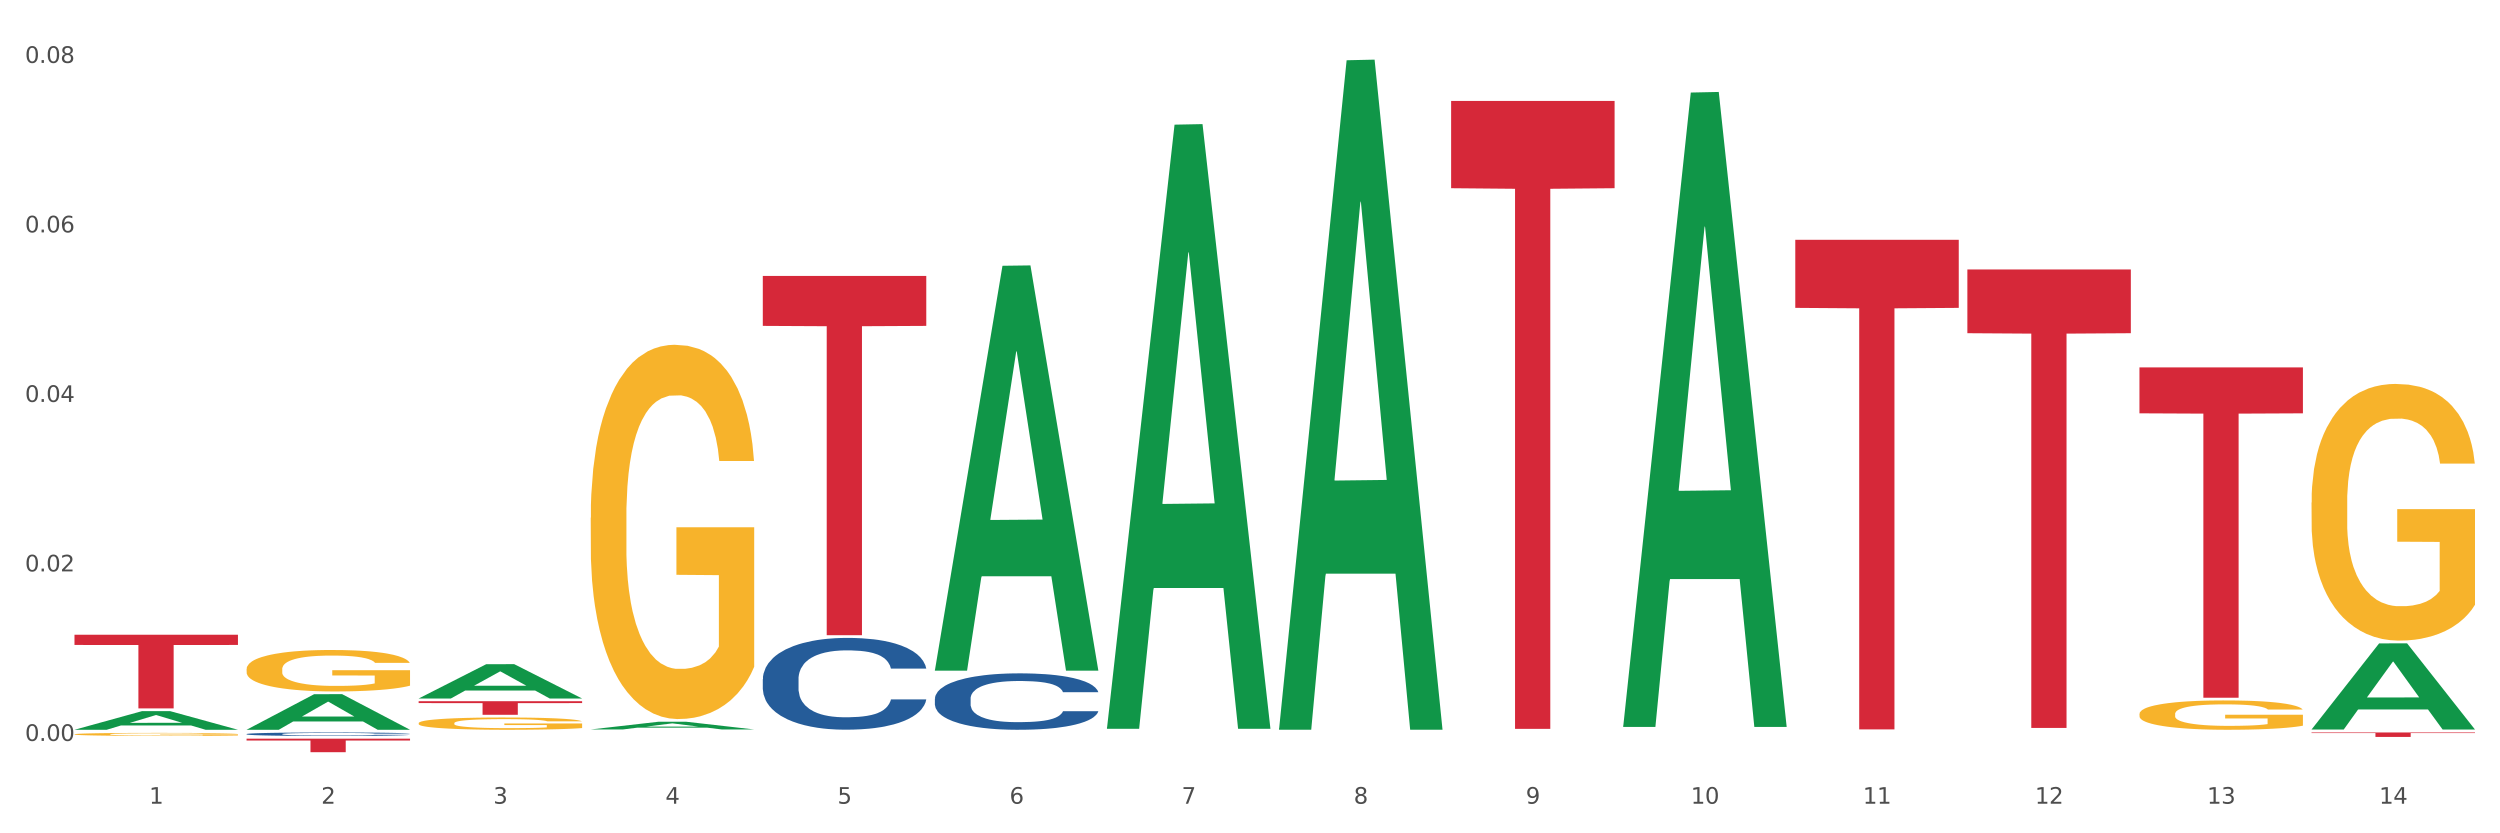 <?xml version="1.0" encoding="utf-8" standalone="no"?>
<!DOCTYPE svg PUBLIC "-//W3C//DTD SVG 1.1//EN"
  "http://www.w3.org/Graphics/SVG/1.1/DTD/svg11.dtd">
<svg xmlns:xlink="http://www.w3.org/1999/xlink" width="1080pt" height="360pt" viewBox="0 0 1080 360" xmlns="http://www.w3.org/2000/svg" version="1.1">
 <rect x="0" y="0" width="1080" height="360" fill="#333333" stroke="none"/>
 <defs>
  <style type="text/css">*{stroke-linejoin: round; stroke-linecap: butt}</style>
 </defs>
 <g id="figure_1">
  <g id="patch_1">
   <path d="M 0 360 
L 1080 360 
L 1080 0 
L 0 0 
z
" style="fill: #ffffff; stroke: #ffffff; stroke-linejoin: miter"/>
  </g>
  <g id="axes_1">
   <g id="matplotlib.axis_1">
    <g id="xtick_1">
     <g id="text_1">
      <!-- 1 -->
      <g style="fill: #4d4d4d" transform="translate(64.432 347.204) scale(0.096 -0.096)">
       <defs>
        <path id="DejaVuSans-31" d="M 794 531 
L 1825 531 
L 1825 4091 
L 703 3866 
L 703 4441 
L 1819 4666 
L 2450 4666 
L 2450 531 
L 3481 531 
L 3481 0 
L 794 0 
L 794 531 
z
" transform="scale(0.016)"/>
       </defs>
       <use xlink:href="#DejaVuSans-31"/>
      </g>
     </g>
    </g>
    <g id="xtick_2">
     <g id="text_2">
      <!-- 2 -->
      <g style="fill: #4d4d4d" transform="translate(138.771 347.204) scale(0.096 -0.096)">
       <defs>
        <path id="DejaVuSans-32" d="M 1228 531 
L 3431 531 
L 3431 0 
L 469 0 
L 469 531 
Q 828 903 1448 1529 
Q 2069 2156 2228 2338 
Q 2531 2678 2651 2914 
Q 2772 3150 2772 3378 
Q 2772 3750 2511 3984 
Q 2250 4219 1831 4219 
Q 1534 4219 1204 4116 
Q 875 4013 500 3803 
L 500 4441 
Q 881 4594 1212 4672 
Q 1544 4750 1819 4750 
Q 2544 4750 2975 4387 
Q 3406 4025 3406 3419 
Q 3406 3131 3298 2873 
Q 3191 2616 2906 2266 
Q 2828 2175 2409 1742 
Q 1991 1309 1228 531 
z
" transform="scale(0.016)"/>
       </defs>
       <use xlink:href="#DejaVuSans-32"/>
      </g>
     </g>
    </g>
    <g id="xtick_3">
     <g id="text_3">
      <!-- 3 -->
      <g style="fill: #4d4d4d" transform="translate(213.109 347.204) scale(0.096 -0.096)">
       <defs>
        <path id="DejaVuSans-33" d="M 2597 2516 
Q 3050 2419 3304 2112 
Q 3559 1806 3559 1356 
Q 3559 666 3084 287 
Q 2609 -91 1734 -91 
Q 1441 -91 1130 -33 
Q 819 25 488 141 
L 488 750 
Q 750 597 1062 519 
Q 1375 441 1716 441 
Q 2309 441 2620 675 
Q 2931 909 2931 1356 
Q 2931 1769 2642 2001 
Q 2353 2234 1838 2234 
L 1294 2234 
L 1294 2753 
L 1863 2753 
Q 2328 2753 2575 2939 
Q 2822 3125 2822 3475 
Q 2822 3834 2567 4026 
Q 2313 4219 1838 4219 
Q 1578 4219 1281 4162 
Q 984 4106 628 3988 
L 628 4550 
Q 988 4650 1302 4700 
Q 1616 4750 1894 4750 
Q 2613 4750 3031 4423 
Q 3450 4097 3450 3541 
Q 3450 3153 3228 2886 
Q 3006 2619 2597 2516 
z
" transform="scale(0.016)"/>
       </defs>
       <use xlink:href="#DejaVuSans-33"/>
      </g>
     </g>
    </g>
    <g id="xtick_4">
     <g id="text_4">
      <!-- 4 -->
      <g style="fill: #4d4d4d" transform="translate(287.448 347.204) scale(0.096 -0.096)">
       <defs>
        <path id="DejaVuSans-34" d="M 2419 4116 
L 825 1625 
L 2419 1625 
L 2419 4116 
z
M 2253 4666 
L 3047 4666 
L 3047 1625 
L 3713 1625 
L 3713 1100 
L 3047 1100 
L 3047 0 
L 2419 0 
L 2419 1100 
L 313 1100 
L 313 1709 
L 2253 4666 
z
" transform="scale(0.016)"/>
       </defs>
       <use xlink:href="#DejaVuSans-34"/>
      </g>
     </g>
    </g>
    <g id="xtick_5">
     <g id="text_5">
      <!-- 5 -->
      <g style="fill: #4d4d4d" transform="translate(361.787 347.204) scale(0.096 -0.096)">
       <defs>
        <path id="DejaVuSans-35" d="M 691 4666 
L 3169 4666 
L 3169 4134 
L 1269 4134 
L 1269 2991 
Q 1406 3038 1543 3061 
Q 1681 3084 1819 3084 
Q 2600 3084 3056 2656 
Q 3513 2228 3513 1497 
Q 3513 744 3044 326 
Q 2575 -91 1722 -91 
Q 1428 -91 1123 -41 
Q 819 9 494 109 
L 494 744 
Q 775 591 1075 516 
Q 1375 441 1709 441 
Q 2250 441 2565 725 
Q 2881 1009 2881 1497 
Q 2881 1984 2565 2268 
Q 2250 2553 1709 2553 
Q 1456 2553 1204 2497 
Q 953 2441 691 2322 
L 691 4666 
z
" transform="scale(0.016)"/>
       </defs>
       <use xlink:href="#DejaVuSans-35"/>
      </g>
     </g>
    </g>
    <g id="xtick_6">
     <g id="text_6">
      <!-- 6 -->
      <g style="fill: #4d4d4d" transform="translate(436.125 347.204) scale(0.096 -0.096)">
       <defs>
        <path id="DejaVuSans-36" d="M 2113 2584 
Q 1688 2584 1439 2293 
Q 1191 2003 1191 1497 
Q 1191 994 1439 701 
Q 1688 409 2113 409 
Q 2538 409 2786 701 
Q 3034 994 3034 1497 
Q 3034 2003 2786 2293 
Q 2538 2584 2113 2584 
z
M 3366 4563 
L 3366 3988 
Q 3128 4100 2886 4159 
Q 2644 4219 2406 4219 
Q 1781 4219 1451 3797 
Q 1122 3375 1075 2522 
Q 1259 2794 1537 2939 
Q 1816 3084 2150 3084 
Q 2853 3084 3261 2657 
Q 3669 2231 3669 1497 
Q 3669 778 3244 343 
Q 2819 -91 2113 -91 
Q 1303 -91 875 529 
Q 447 1150 447 2328 
Q 447 3434 972 4092 
Q 1497 4750 2381 4750 
Q 2619 4750 2861 4703 
Q 3103 4656 3366 4563 
z
" transform="scale(0.016)"/>
       </defs>
       <use xlink:href="#DejaVuSans-36"/>
      </g>
     </g>
    </g>
    <g id="xtick_7">
     <g id="text_7">
      <!-- 7 -->
      <g style="fill: #4d4d4d" transform="translate(510.464 347.204) scale(0.096 -0.096)">
       <defs>
        <path id="DejaVuSans-37" d="M 525 4666 
L 3525 4666 
L 3525 4397 
L 1831 0 
L 1172 0 
L 2766 4134 
L 525 4134 
L 525 4666 
z
" transform="scale(0.016)"/>
       </defs>
       <use xlink:href="#DejaVuSans-37"/>
      </g>
     </g>
    </g>
    <g id="xtick_8">
     <g id="text_8">
      <!-- 8 -->
      <g style="fill: #4d4d4d" transform="translate(584.803 347.204) scale(0.096 -0.096)">
       <defs>
        <path id="DejaVuSans-38" d="M 2034 2216 
Q 1584 2216 1326 1975 
Q 1069 1734 1069 1313 
Q 1069 891 1326 650 
Q 1584 409 2034 409 
Q 2484 409 2743 651 
Q 3003 894 3003 1313 
Q 3003 1734 2745 1975 
Q 2488 2216 2034 2216 
z
M 1403 2484 
Q 997 2584 770 2862 
Q 544 3141 544 3541 
Q 544 4100 942 4425 
Q 1341 4750 2034 4750 
Q 2731 4750 3128 4425 
Q 3525 4100 3525 3541 
Q 3525 3141 3298 2862 
Q 3072 2584 2669 2484 
Q 3125 2378 3379 2068 
Q 3634 1759 3634 1313 
Q 3634 634 3220 271 
Q 2806 -91 2034 -91 
Q 1263 -91 848 271 
Q 434 634 434 1313 
Q 434 1759 690 2068 
Q 947 2378 1403 2484 
z
M 1172 3481 
Q 1172 3119 1398 2916 
Q 1625 2713 2034 2713 
Q 2441 2713 2670 2916 
Q 2900 3119 2900 3481 
Q 2900 3844 2670 4047 
Q 2441 4250 2034 4250 
Q 1625 4250 1398 4047 
Q 1172 3844 1172 3481 
z
" transform="scale(0.016)"/>
       </defs>
       <use xlink:href="#DejaVuSans-38"/>
      </g>
     </g>
    </g>
    <g id="xtick_9">
     <g id="text_9">
      <!-- 9 -->
      <g style="fill: #4d4d4d" transform="translate(659.142 347.204) scale(0.096 -0.096)">
       <defs>
        <path id="DejaVuSans-39" d="M 703 97 
L 703 672 
Q 941 559 1184 500 
Q 1428 441 1663 441 
Q 2288 441 2617 861 
Q 2947 1281 2994 2138 
Q 2813 1869 2534 1725 
Q 2256 1581 1919 1581 
Q 1219 1581 811 2004 
Q 403 2428 403 3163 
Q 403 3881 828 4315 
Q 1253 4750 1959 4750 
Q 2769 4750 3195 4129 
Q 3622 3509 3622 2328 
Q 3622 1225 3098 567 
Q 2575 -91 1691 -91 
Q 1453 -91 1209 -44 
Q 966 3 703 97 
z
M 1959 2075 
Q 2384 2075 2632 2365 
Q 2881 2656 2881 3163 
Q 2881 3666 2632 3958 
Q 2384 4250 1959 4250 
Q 1534 4250 1286 3958 
Q 1038 3666 1038 3163 
Q 1038 2656 1286 2365 
Q 1534 2075 1959 2075 
z
" transform="scale(0.016)"/>
       </defs>
       <use xlink:href="#DejaVuSans-39"/>
      </g>
     </g>
    </g>
    <g id="xtick_10">
     <g id="text_10">
      <!-- 10 -->
      <g style="fill: #4d4d4d" transform="translate(730.426 347.204) scale(0.096 -0.096)">
       <defs>
        <path id="DejaVuSans-30" d="M 2034 4250 
Q 1547 4250 1301 3770 
Q 1056 3291 1056 2328 
Q 1056 1369 1301 889 
Q 1547 409 2034 409 
Q 2525 409 2770 889 
Q 3016 1369 3016 2328 
Q 3016 3291 2770 3770 
Q 2525 4250 2034 4250 
z
M 2034 4750 
Q 2819 4750 3233 4129 
Q 3647 3509 3647 2328 
Q 3647 1150 3233 529 
Q 2819 -91 2034 -91 
Q 1250 -91 836 529 
Q 422 1150 422 2328 
Q 422 3509 836 4129 
Q 1250 4750 2034 4750 
z
" transform="scale(0.016)"/>
       </defs>
       <use xlink:href="#DejaVuSans-31"/>
       <use xlink:href="#DejaVuSans-30" transform="translate(63.623 0)"/>
      </g>
     </g>
    </g>
    <g id="xtick_11">
     <g id="text_11">
      <!-- 11 -->
      <g style="fill: #4d4d4d" transform="translate(804.765 347.204) scale(0.096 -0.096)">
       <use xlink:href="#DejaVuSans-31"/>
       <use xlink:href="#DejaVuSans-31" transform="translate(63.623 0)"/>
      </g>
     </g>
    </g>
    <g id="xtick_12">
     <g id="text_12">
      <!-- 12 -->
      <g style="fill: #4d4d4d" transform="translate(879.104 347.204) scale(0.096 -0.096)">
       <use xlink:href="#DejaVuSans-31"/>
       <use xlink:href="#DejaVuSans-32" transform="translate(63.623 0)"/>
      </g>
     </g>
    </g>
    <g id="xtick_13">
     <g id="text_13">
      <!-- 13 -->
      <g style="fill: #4d4d4d" transform="translate(953.442 347.204) scale(0.096 -0.096)">
       <use xlink:href="#DejaVuSans-31"/>
       <use xlink:href="#DejaVuSans-33" transform="translate(63.623 0)"/>
      </g>
     </g>
    </g>
    <g id="xtick_14">
     <g id="text_14">
      <!-- 14 -->
      <g style="fill: #4d4d4d" transform="translate(1027.781 347.204) scale(0.096 -0.096)">
       <use xlink:href="#DejaVuSans-31"/>
       <use xlink:href="#DejaVuSans-34" transform="translate(63.623 0)"/>
      </g>
     </g>
    </g>
    <g id="xtick_15"/>
    <g id="xtick_16"/>
    <g id="xtick_17"/>
    <g id="xtick_18"/>
    <g id="xtick_19"/>
    <g id="xtick_20"/>
    <g id="xtick_21"/>
    <g id="xtick_22"/>
    <g id="xtick_23"/>
    <g id="xtick_24"/>
    <g id="xtick_25"/>
    <g id="xtick_26"/>
    <g id="xtick_27"/>
   </g>
   <g id="matplotlib.axis_2">
    <g id="ytick_1">
     <g id="text_15">
      <!-- 0.00 -->
      <g style="fill: #4d4d4d" transform="translate(10.8 320.076) scale(0.096 -0.096)">
       <defs>
        <path id="DejaVuSans-2e" d="M 684 794 
L 1344 794 
L 1344 0 
L 684 0 
L 684 794 
z
" transform="scale(0.016)"/>
       </defs>
       <use xlink:href="#DejaVuSans-30"/>
       <use xlink:href="#DejaVuSans-2e" transform="translate(63.623 0)"/>
       <use xlink:href="#DejaVuSans-30" transform="translate(95.41 0)"/>
       <use xlink:href="#DejaVuSans-30" transform="translate(159.033 0)"/>
      </g>
     </g>
    </g>
    <g id="ytick_2">
     <g id="text_16">
      <!-- 0.02 -->
      <g style="fill: #4d4d4d" transform="translate(10.8 246.851) scale(0.096 -0.096)">
       <use xlink:href="#DejaVuSans-30"/>
       <use xlink:href="#DejaVuSans-2e" transform="translate(63.623 0)"/>
       <use xlink:href="#DejaVuSans-30" transform="translate(95.41 0)"/>
       <use xlink:href="#DejaVuSans-32" transform="translate(159.033 0)"/>
      </g>
     </g>
    </g>
    <g id="ytick_3">
     <g id="text_17">
      <!-- 0.04 -->
      <g style="fill: #4d4d4d" transform="translate(10.8 173.625) scale(0.096 -0.096)">
       <use xlink:href="#DejaVuSans-30"/>
       <use xlink:href="#DejaVuSans-2e" transform="translate(63.623 0)"/>
       <use xlink:href="#DejaVuSans-30" transform="translate(95.41 0)"/>
       <use xlink:href="#DejaVuSans-34" transform="translate(159.033 0)"/>
      </g>
     </g>
    </g>
    <g id="ytick_4">
     <g id="text_18">
      <!-- 0.06 -->
      <g style="fill: #4d4d4d" transform="translate(10.8 100.4) scale(0.096 -0.096)">
       <use xlink:href="#DejaVuSans-30"/>
       <use xlink:href="#DejaVuSans-2e" transform="translate(63.623 0)"/>
       <use xlink:href="#DejaVuSans-30" transform="translate(95.41 0)"/>
       <use xlink:href="#DejaVuSans-36" transform="translate(159.033 0)"/>
      </g>
     </g>
    </g>
    <g id="ytick_5">
     <g id="text_19">
      <!-- 0.08 -->
      <g style="fill: #4d4d4d" transform="translate(10.8 27.174) scale(0.096 -0.096)">
       <use xlink:href="#DejaVuSans-30"/>
       <use xlink:href="#DejaVuSans-2e" transform="translate(63.623 0)"/>
       <use xlink:href="#DejaVuSans-30" transform="translate(95.41 0)"/>
       <use xlink:href="#DejaVuSans-38" transform="translate(159.033 0)"/>
      </g>
     </g>
    </g>
    <g id="ytick_6"/>
    <g id="ytick_7"/>
    <g id="ytick_8"/>
    <g id="ytick_9"/>
   </g>
   <g id="PolyCollection_1">
    <path d="M 32.175 315.251 
L 32.248 315.244 
L 61.37 307.206 
L 73.456 307.199 
L 102.797 315.266 
L 88.818 315.266 
L 82.484 313.388 
L 52.415 313.388 
L 52.197 313.418 
L 46.081 315.266 
L 32.175 315.266 
L 32.175 315.251 
L 56.201 312.267 
L 78.698 312.259 
L 67.559 308.918 
L 67.413 308.903 
L 67.267 308.926 
L 56.128 312.259 
L 56.201 312.267 
L 32.175 315.251 
z
" clip-path="url(#pe6372368b0)" style="fill: #109648"/>
    <path d="M 924.24 158.723 
L 994.861 158.723 
L 994.861 178.554 
L 967.081 178.688 
L 967.081 301.423 
L 951.852 301.423 
L 951.852 178.688 
L 924.24 178.554 
L 924.24 158.857 
L 924.24 158.723 
z
" clip-path="url(#pe6372368b0)" style="fill: #d62839"/>
    <path d="M 849.901 116.418 
L 920.523 116.418 
L 920.523 143.942 
L 892.742 144.128 
L 892.742 314.477 
L 877.514 314.477 
L 877.514 144.128 
L 849.901 143.942 
L 849.901 116.604 
L 849.901 116.418 
z
" clip-path="url(#pe6372368b0)" style="fill: #d62839"/>
    <path d="M 775.562 103.608 
L 846.184 103.608 
L 846.184 132.998 
L 818.404 133.196 
L 818.404 315.092 
L 803.175 315.092 
L 803.175 133.196 
L 775.562 132.998 
L 775.562 103.807 
L 775.562 103.608 
z
" clip-path="url(#pe6372368b0)" style="fill: #d62839"/>
    <path d="M 626.885 43.608 
L 697.506 43.608 
L 697.506 81.305 
L 669.726 81.559 
L 669.726 314.87 
L 654.497 314.87 
L 654.497 81.559 
L 626.885 81.305 
L 626.885 43.863 
L 626.885 43.608 
z
" clip-path="url(#pe6372368b0)" style="fill: #d62839"/>
    <path d="M 329.53 119.214 
L 400.152 119.214 
L 400.152 140.782 
L 372.371 140.927 
L 372.371 274.41 
L 357.143 274.41 
L 357.143 140.927 
L 329.53 140.782 
L 329.53 119.36 
L 329.53 119.214 
z
" clip-path="url(#pe6372368b0)" style="fill: #d62839"/>
    <path d="M 180.852 302.923 
L 251.474 302.923 
L 251.474 303.739 
L 223.694 303.744 
L 223.694 308.794 
L 208.465 308.794 
L 208.465 303.744 
L 180.852 303.739 
L 180.852 302.928 
L 180.852 302.923 
z
" clip-path="url(#pe6372368b0)" style="fill: #d62839"/>
    <path d="M 106.514 319.099 
L 177.135 319.099 
L 177.135 319.912 
L 149.355 319.917 
L 149.355 324.95 
L 134.126 324.95 
L 134.126 319.917 
L 106.514 319.912 
L 106.514 319.104 
L 106.514 319.099 
z
" clip-path="url(#pe6372368b0)" style="fill: #d62839"/>
    <path d="M 998.578 316.429 
L 1069.2 316.429 
L 1069.2 316.695 
L 1041.42 316.697 
L 1041.42 318.345 
L 1026.191 318.345 
L 1026.191 316.697 
L 998.578 316.695 
L 998.578 316.431 
L 998.578 316.429 
z
" clip-path="url(#pe6372368b0)" style="fill: #d62839"/>
    <path d="M 32.175 274.197 
L 102.797 274.197 
L 102.797 278.622 
L 75.017 278.652 
L 75.017 306.036 
L 59.788 306.036 
L 59.788 278.652 
L 32.175 278.622 
L 32.175 274.227 
L 32.175 274.197 
z
" clip-path="url(#pe6372368b0)" style="fill: #d62839"/>
    <path d="M 329.53 293.39 
L 329.613 293.354 
L 329.613 292.34 
L 329.864 290.964 
L 330.782 288.429 
L 331.951 286.51 
L 333.954 284.264 
L 335.039 283.323 
L 336.458 282.273 
L 339.38 280.571 
L 342.719 279.122 
L 345.057 278.325 
L 346.81 277.818 
L 350.733 276.913 
L 352.987 276.515 
L 355.324 276.189 
L 357.328 275.971 
L 360.667 275.718 
L 363.338 275.609 
L 366.427 275.573 
L 369.015 275.609 
L 372.437 275.754 
L 377.446 276.189 
L 379.366 276.442 
L 381.954 276.877 
L 384.625 277.456 
L 386.795 278.036 
L 389.3 278.869 
L 391.887 279.955 
L 394.392 281.331 
L 396.145 282.599 
L 397.564 283.938 
L 398.816 285.568 
L 399.734 287.343 
L 400.152 288.827 
L 384.875 288.827 
L 384.458 287.487 
L 383.623 286.039 
L 382.788 285.061 
L 381.87 284.264 
L 380.451 283.359 
L 379.199 282.78 
L 377.112 282.092 
L 375.192 281.657 
L 373.606 281.404 
L 371.686 281.186 
L 367.595 280.969 
L 364.674 280.969 
L 362.837 281.041 
L 360.583 281.222 
L 358.663 281.476 
L 356.41 281.91 
L 354.656 282.381 
L 352.903 282.997 
L 351.902 283.431 
L 350.399 284.228 
L 349.397 284.88 
L 348.062 286.003 
L 347.31 286.799 
L 345.975 288.864 
L 345.391 290.385 
L 345.14 291.435 
L 344.973 292.594 
L 344.973 298.243 
L 345.474 300.778 
L 345.891 301.864 
L 346.559 303.096 
L 347.811 304.689 
L 349.648 306.246 
L 351.568 307.369 
L 353.154 308.057 
L 354.656 308.564 
L 356.159 308.962 
L 357.996 309.324 
L 359.498 309.542 
L 361.752 309.759 
L 364.423 309.868 
L 366.51 309.868 
L 370.768 309.687 
L 372.688 309.505 
L 374.524 309.252 
L 376.528 308.854 
L 378.114 308.419 
L 379.032 308.093 
L 380.534 307.405 
L 381.703 306.681 
L 382.705 305.848 
L 383.373 305.124 
L 384.124 304.037 
L 384.708 302.806 
L 384.875 302.154 
L 400.152 302.154 
L 399.818 303.458 
L 399.233 304.725 
L 398.065 306.427 
L 397.146 307.405 
L 395.727 308.6 
L 394.225 309.614 
L 392.138 310.737 
L 390.218 311.57 
L 388.214 312.294 
L 386.044 312.946 
L 382.121 313.851 
L 380.701 314.105 
L 377.696 314.539 
L 375.359 314.793 
L 371.936 315.046 
L 368.43 315.191 
L 364.757 315.227 
L 361.502 315.155 
L 357.912 314.938 
L 355.658 314.72 
L 353.154 314.394 
L 350.232 313.887 
L 347.477 313.272 
L 344.89 312.547 
L 342.469 311.714 
L 340.215 310.773 
L 337.293 309.216 
L 335.123 307.695 
L 333.537 306.282 
L 332.452 305.087 
L 331.366 303.566 
L 330.782 302.516 
L 329.864 299.981 
L 329.53 297.627 
L 329.53 293.39 
z
" clip-path="url(#pe6372368b0)" style="fill: #255c99"/>
    <path d="M 403.869 301.84 
L 403.952 301.818 
L 403.952 301.194 
L 404.202 300.348 
L 405.121 298.79 
L 406.289 297.61 
L 408.293 296.229 
L 409.378 295.65 
L 410.797 295.005 
L 413.719 293.958 
L 417.058 293.067 
L 419.395 292.578 
L 421.148 292.266 
L 425.072 291.709 
L 427.326 291.464 
L 429.663 291.264 
L 431.666 291.13 
L 435.006 290.975 
L 437.677 290.908 
L 440.766 290.885 
L 443.353 290.908 
L 446.776 290.997 
L 451.785 291.264 
L 453.704 291.42 
L 456.292 291.687 
L 458.964 292.043 
L 461.134 292.4 
L 463.638 292.912 
L 466.226 293.58 
L 468.73 294.426 
L 470.483 295.205 
L 471.903 296.029 
L 473.155 297.031 
L 474.073 298.122 
L 474.49 299.035 
L 459.214 299.035 
L 458.797 298.211 
L 457.962 297.32 
L 457.127 296.719 
L 456.209 296.229 
L 454.79 295.673 
L 453.538 295.316 
L 451.451 294.893 
L 449.531 294.626 
L 447.945 294.47 
L 446.025 294.337 
L 441.934 294.203 
L 439.012 294.203 
L 437.176 294.248 
L 434.922 294.359 
L 433.002 294.515 
L 430.748 294.782 
L 428.995 295.071 
L 427.242 295.45 
L 426.24 295.717 
L 424.738 296.207 
L 423.736 296.608 
L 422.401 297.298 
L 421.649 297.788 
L 420.314 299.057 
L 419.729 299.992 
L 419.479 300.638 
L 419.312 301.35 
L 419.312 304.824 
L 419.813 306.382 
L 420.23 307.05 
L 420.898 307.807 
L 422.15 308.787 
L 423.987 309.744 
L 425.907 310.435 
L 427.493 310.858 
L 428.995 311.169 
L 430.498 311.414 
L 432.334 311.637 
L 433.837 311.771 
L 436.091 311.904 
L 438.762 311.971 
L 440.849 311.971 
L 445.106 311.86 
L 447.026 311.748 
L 448.863 311.592 
L 450.866 311.348 
L 452.452 311.08 
L 453.371 310.88 
L 454.873 310.457 
L 456.042 310.012 
L 457.044 309.5 
L 457.711 309.054 
L 458.463 308.386 
L 459.047 307.629 
L 459.214 307.228 
L 474.49 307.228 
L 474.156 308.03 
L 473.572 308.809 
L 472.403 309.856 
L 471.485 310.457 
L 470.066 311.192 
L 468.563 311.815 
L 466.477 312.505 
L 464.557 313.017 
L 462.553 313.463 
L 460.383 313.864 
L 456.459 314.42 
L 455.04 314.576 
L 452.035 314.843 
L 449.698 314.999 
L 446.275 315.155 
L 442.769 315.244 
L 439.096 315.266 
L 435.84 315.222 
L 432.251 315.088 
L 429.997 314.955 
L 427.493 314.754 
L 424.571 314.442 
L 421.816 314.064 
L 419.228 313.619 
L 416.808 313.107 
L 414.554 312.528 
L 411.632 311.57 
L 409.462 310.635 
L 407.875 309.767 
L 406.79 309.032 
L 405.705 308.097 
L 405.121 307.451 
L 404.202 305.892 
L 403.869 304.445 
L 403.869 301.84 
z
" clip-path="url(#pe6372368b0)" style="fill: #255c99"/>
    <path d="M 998.578 217.1 
L 998.662 216.998 
L 998.662 213.352 
L 998.828 210.213 
L 999.662 202.617 
L 1000.913 196.338 
L 1001.83 192.996 
L 1002.747 190.262 
L 1003.831 187.528 
L 1005.165 184.692 
L 1007.583 180.54 
L 1009.084 178.413 
L 1010.918 176.185 
L 1014.253 172.944 
L 1016.671 171.121 
L 1019.173 169.602 
L 1023.258 167.779 
L 1025.926 166.969 
L 1028.761 166.361 
L 1032.18 165.956 
L 1034.765 165.855 
L 1040.434 166.159 
L 1045.27 167.07 
L 1047.605 167.779 
L 1050.607 168.994 
L 1052.191 169.805 
L 1054.775 171.425 
L 1057.444 173.552 
L 1059.278 175.375 
L 1062.029 178.818 
L 1064.114 182.261 
L 1066.032 186.515 
L 1067.032 189.452 
L 1067.783 192.186 
L 1068.45 195.326 
L 1069.117 200.288 
L 1054.108 200.288 
L 1053.525 196.743 
L 1052.608 193.401 
L 1051.274 190.161 
L 1050.106 188.135 
L 1048.105 185.603 
L 1046.271 183.983 
L 1044.353 182.768 
L 1042.019 181.755 
L 1040.184 181.249 
L 1037.599 180.843 
L 1032.513 180.945 
L 1029.095 181.755 
L 1026.76 182.768 
L 1025.259 183.679 
L 1023.925 184.692 
L 1022.425 186.11 
L 1020.674 188.236 
L 1019.423 190.161 
L 1018.172 192.591 
L 1017.172 195.022 
L 1016.255 197.857 
L 1015.504 200.896 
L 1014.92 204.035 
L 1014.42 207.884 
L 1014.003 214.264 
L 1014.003 228.138 
L 1014.17 231.278 
L 1014.587 235.43 
L 1015.087 238.57 
L 1015.921 242.317 
L 1016.671 244.849 
L 1018.089 248.494 
L 1019.673 251.533 
L 1020.924 253.457 
L 1022.174 255.077 
L 1024.342 257.305 
L 1026.76 259.128 
L 1028.845 260.242 
L 1031.68 261.255 
L 1033.597 261.66 
L 1035.265 261.863 
L 1039.35 261.863 
L 1042.269 261.559 
L 1045.52 260.85 
L 1048.022 259.938 
L 1050.106 258.824 
L 1052.441 257.001 
L 1053.942 255.28 
L 1053.942 234.114 
L 1035.598 234.012 
L 1035.598 219.935 
L 1069.2 219.935 
L 1069.2 261.255 
L 1067.783 263.382 
L 1066.198 265.306 
L 1064.531 267.028 
L 1062.029 269.154 
L 1059.028 271.18 
L 1056.36 272.598 
L 1053.525 273.813 
L 1050.19 274.927 
L 1045.854 275.94 
L 1043.186 276.345 
L 1039.851 276.649 
L 1035.932 276.75 
L 1032.513 276.547 
L 1029.178 276.041 
L 1025.676 275.129 
L 1022.258 273.813 
L 1019.673 272.496 
L 1017.088 270.876 
L 1014.337 268.749 
L 1012.169 266.724 
L 1010.501 264.901 
L 1008.667 262.571 
L 1006.666 259.533 
L 1005.165 256.799 
L 1003.831 253.963 
L 1002.414 250.317 
L 1001.413 247.178 
L 1000.413 243.228 
L 999.829 240.291 
L 999.162 235.734 
L 998.662 229.354 
L 998.578 217.1 
z
" clip-path="url(#pe6372368b0)" style="fill: #f7b32b"/>
    <path d="M 924.24 308.445 
L 924.323 308.434 
L 924.323 308.017 
L 924.49 307.658 
L 925.323 306.789 
L 926.574 306.071 
L 927.491 305.689 
L 928.408 305.376 
L 929.492 305.064 
L 930.826 304.739 
L 933.244 304.265 
L 934.745 304.021 
L 936.58 303.767 
L 939.915 303.396 
L 942.333 303.188 
L 944.834 303.014 
L 948.92 302.805 
L 951.588 302.713 
L 954.423 302.643 
L 957.841 302.597 
L 960.426 302.585 
L 966.096 302.62 
L 970.932 302.724 
L 973.266 302.805 
L 976.268 302.944 
L 977.852 303.037 
L 980.437 303.222 
L 983.105 303.466 
L 984.939 303.674 
L 987.691 304.068 
L 989.775 304.462 
L 991.693 304.948 
L 992.693 305.284 
L 993.444 305.596 
L 994.111 305.955 
L 994.778 306.523 
L 979.77 306.523 
L 979.186 306.118 
L 978.269 305.735 
L 976.935 305.365 
L 975.768 305.133 
L 973.766 304.844 
L 971.932 304.658 
L 970.014 304.519 
L 967.68 304.404 
L 965.845 304.346 
L 963.261 304.299 
L 958.175 304.311 
L 954.756 304.404 
L 952.422 304.519 
L 950.921 304.624 
L 949.587 304.739 
L 948.086 304.902 
L 946.335 305.145 
L 945.084 305.365 
L 943.834 305.643 
L 942.833 305.921 
L 941.916 306.245 
L 941.165 306.592 
L 940.582 306.951 
L 940.081 307.391 
L 939.665 308.121 
L 939.665 309.708 
L 939.831 310.067 
L 940.248 310.541 
L 940.749 310.9 
L 941.582 311.329 
L 942.333 311.618 
L 943.75 312.035 
L 945.334 312.383 
L 946.585 312.603 
L 947.836 312.788 
L 950.004 313.043 
L 952.422 313.251 
L 954.506 313.379 
L 957.341 313.494 
L 959.259 313.541 
L 960.926 313.564 
L 965.012 313.564 
L 967.93 313.529 
L 971.182 313.448 
L 973.683 313.344 
L 975.768 313.217 
L 978.102 313.008 
L 979.603 312.811 
L 979.603 310.391 
L 961.26 310.379 
L 961.26 308.77 
L 994.861 308.77 
L 994.861 313.494 
L 993.444 313.738 
L 991.86 313.958 
L 990.192 314.155 
L 987.691 314.398 
L 984.689 314.629 
L 982.021 314.792 
L 979.186 314.93 
L 975.851 315.058 
L 971.515 315.174 
L 968.847 315.22 
L 965.512 315.255 
L 961.593 315.266 
L 958.175 315.243 
L 954.84 315.185 
L 951.338 315.081 
L 947.919 314.93 
L 945.334 314.78 
L 942.75 314.595 
L 939.998 314.351 
L 937.83 314.12 
L 936.163 313.911 
L 934.328 313.645 
L 932.327 313.298 
L 930.826 312.985 
L 929.492 312.661 
L 928.075 312.244 
L 927.074 311.885 
L 926.074 311.433 
L 925.49 311.097 
L 924.823 310.576 
L 924.323 309.847 
L 924.24 308.445 
z
" clip-path="url(#pe6372368b0)" style="fill: #f7b32b"/>
    <path d="M 701.223 315.215 
L 701.307 315.215 
L 701.307 315.214 
L 701.474 315.213 
L 702.307 315.212 
L 703.558 315.21 
L 704.475 315.209 
L 705.392 315.209 
L 706.476 315.208 
L 707.81 315.207 
L 710.228 315.206 
L 711.729 315.206 
L 713.563 315.205 
L 716.899 315.205 
L 719.317 315.204 
L 721.818 315.204 
L 725.903 315.204 
L 728.572 315.203 
L 731.406 315.203 
L 734.825 315.203 
L 737.41 315.203 
L 743.08 315.203 
L 747.915 315.203 
L 750.25 315.204 
L 753.252 315.204 
L 754.836 315.204 
L 757.421 315.204 
L 760.089 315.205 
L 761.923 315.205 
L 764.675 315.206 
L 766.759 315.207 
L 768.677 315.208 
L 769.677 315.209 
L 770.428 315.209 
L 771.095 315.21 
L 771.762 315.211 
L 756.754 315.211 
L 756.17 315.21 
L 755.253 315.209 
L 753.919 315.209 
L 752.751 315.208 
L 750.75 315.208 
L 748.916 315.207 
L 746.998 315.207 
L 744.664 315.207 
L 742.829 315.207 
L 740.245 315.207 
L 735.159 315.207 
L 731.74 315.207 
L 729.405 315.207 
L 727.905 315.207 
L 726.571 315.207 
L 725.07 315.208 
L 723.319 315.208 
L 722.068 315.209 
L 720.817 315.209 
L 719.817 315.21 
L 718.9 315.21 
L 718.149 315.211 
L 717.566 315.212 
L 717.065 315.213 
L 716.648 315.214 
L 716.648 315.217 
L 716.815 315.218 
L 717.232 315.219 
L 717.732 315.22 
L 718.566 315.221 
L 719.317 315.221 
L 720.734 315.222 
L 722.318 315.223 
L 723.569 315.223 
L 724.82 315.224 
L 726.987 315.224 
L 729.405 315.224 
L 731.49 315.225 
L 734.325 315.225 
L 736.242 315.225 
L 737.91 315.225 
L 741.996 315.225 
L 744.914 315.225 
L 748.166 315.225 
L 750.667 315.225 
L 752.751 315.224 
L 755.086 315.224 
L 756.587 315.224 
L 756.587 315.219 
L 738.244 315.219 
L 738.244 315.215 
L 771.845 315.215 
L 771.845 315.225 
L 770.428 315.225 
L 768.844 315.226 
L 767.176 315.226 
L 764.675 315.227 
L 761.673 315.227 
L 759.005 315.228 
L 756.17 315.228 
L 752.835 315.228 
L 748.499 315.228 
L 745.831 315.228 
L 742.496 315.228 
L 738.577 315.229 
L 735.159 315.228 
L 731.823 315.228 
L 728.321 315.228 
L 724.903 315.228 
L 722.318 315.228 
L 719.733 315.227 
L 716.982 315.227 
L 714.814 315.226 
L 713.147 315.226 
L 711.312 315.225 
L 709.311 315.225 
L 707.81 315.224 
L 706.476 315.223 
L 705.059 315.222 
L 704.058 315.222 
L 703.058 315.221 
L 702.474 315.22 
L 701.807 315.219 
L 701.307 315.218 
L 701.223 315.215 
z
" clip-path="url(#pe6372368b0)" style="fill: #f7b32b"/>
    <path d="M 255.191 223.658 
L 255.275 223.51 
L 255.275 218.194 
L 255.441 213.617 
L 256.275 202.541 
L 257.526 193.386 
L 258.443 188.513 
L 259.36 184.526 
L 260.444 180.539 
L 261.778 176.404 
L 264.196 170.349 
L 265.697 167.248 
L 267.531 164 
L 270.866 159.274 
L 273.284 156.616 
L 275.786 154.401 
L 279.871 151.743 
L 282.539 150.562 
L 285.374 149.676 
L 288.793 149.085 
L 291.377 148.937 
L 297.047 149.38 
L 301.883 150.709 
L 304.218 151.743 
L 307.219 153.515 
L 308.804 154.697 
L 311.388 157.059 
L 314.057 160.16 
L 315.891 162.818 
L 318.642 167.839 
L 320.727 172.86 
L 322.645 179.062 
L 323.645 183.344 
L 324.395 187.331 
L 325.062 191.909 
L 325.73 199.145 
L 310.721 199.145 
L 310.138 193.977 
L 309.221 189.103 
L 307.886 184.378 
L 306.719 181.425 
L 304.718 177.733 
L 302.884 175.37 
L 300.966 173.598 
L 298.631 172.121 
L 296.797 171.383 
L 294.212 170.792 
L 289.126 170.94 
L 285.708 172.121 
L 283.373 173.598 
L 281.872 174.927 
L 280.538 176.404 
L 279.037 178.471 
L 277.286 181.572 
L 276.036 184.378 
L 274.785 187.922 
L 273.785 191.466 
L 272.867 195.601 
L 272.117 200.031 
L 271.533 204.609 
L 271.033 210.22 
L 270.616 219.523 
L 270.616 239.754 
L 270.783 244.332 
L 271.2 250.386 
L 271.7 254.964 
L 272.534 260.428 
L 273.284 264.119 
L 274.702 269.435 
L 276.286 273.866 
L 277.537 276.671 
L 278.787 279.034 
L 280.955 282.283 
L 283.373 284.941 
L 285.458 286.565 
L 288.292 288.042 
L 290.21 288.632 
L 291.878 288.928 
L 295.963 288.928 
L 298.882 288.485 
L 302.133 287.451 
L 304.635 286.122 
L 306.719 284.498 
L 309.054 281.84 
L 310.555 279.329 
L 310.555 248.466 
L 292.211 248.319 
L 292.211 227.793 
L 325.813 227.793 
L 325.813 288.042 
L 324.395 291.143 
L 322.811 293.949 
L 321.144 296.459 
L 318.642 299.56 
L 315.641 302.513 
L 312.973 304.581 
L 310.138 306.353 
L 306.803 307.977 
L 302.467 309.454 
L 299.799 310.045 
L 296.464 310.488 
L 292.545 310.635 
L 289.126 310.34 
L 285.791 309.601 
L 282.289 308.272 
L 278.871 306.353 
L 276.286 304.433 
L 273.701 302.07 
L 270.95 298.969 
L 268.782 296.016 
L 267.114 293.358 
L 265.28 289.961 
L 263.279 285.531 
L 261.778 281.544 
L 260.444 277.41 
L 259.027 272.094 
L 258.026 267.516 
L 257.025 261.757 
L 256.442 257.474 
L 255.775 250.829 
L 255.275 241.526 
L 255.191 223.658 
z
" clip-path="url(#pe6372368b0)" style="fill: #f7b32b"/>
    <path d="M 180.852 312.41 
L 180.936 312.405 
L 180.936 312.231 
L 181.103 312.08 
L 181.936 311.717 
L 183.187 311.416 
L 184.104 311.256 
L 185.021 311.125 
L 186.105 310.994 
L 187.439 310.858 
L 189.857 310.66 
L 191.358 310.558 
L 193.192 310.451 
L 196.528 310.296 
L 198.946 310.209 
L 201.447 310.136 
L 205.533 310.049 
L 208.201 310.01 
L 211.036 309.981 
L 214.454 309.961 
L 217.039 309.956 
L 222.709 309.971 
L 227.545 310.015 
L 229.879 310.049 
L 232.881 310.107 
L 234.465 310.146 
L 237.05 310.223 
L 239.718 310.325 
L 241.552 310.412 
L 244.304 310.577 
L 246.388 310.742 
L 248.306 310.946 
L 249.306 311.086 
L 250.057 311.217 
L 250.724 311.368 
L 251.391 311.605 
L 236.383 311.605 
L 235.799 311.435 
L 234.882 311.275 
L 233.548 311.12 
L 232.38 311.023 
L 230.379 310.902 
L 228.545 310.824 
L 226.627 310.766 
L 224.293 310.718 
L 222.458 310.694 
L 219.874 310.674 
L 214.788 310.679 
L 211.369 310.718 
L 209.034 310.766 
L 207.534 310.81 
L 206.2 310.858 
L 204.699 310.926 
L 202.948 311.028 
L 201.697 311.12 
L 200.446 311.237 
L 199.446 311.353 
L 198.529 311.489 
L 197.778 311.634 
L 197.195 311.785 
L 196.694 311.969 
L 196.277 312.274 
L 196.277 312.939 
L 196.444 313.089 
L 196.861 313.288 
L 197.361 313.438 
L 198.195 313.618 
L 198.946 313.739 
L 200.363 313.913 
L 201.947 314.059 
L 203.198 314.151 
L 204.449 314.229 
L 206.616 314.335 
L 209.034 314.423 
L 211.119 314.476 
L 213.954 314.524 
L 215.871 314.544 
L 217.539 314.553 
L 221.625 314.553 
L 224.543 314.539 
L 227.795 314.505 
L 230.296 314.461 
L 232.38 314.408 
L 234.715 314.321 
L 236.216 314.238 
L 236.216 313.225 
L 217.873 313.22 
L 217.873 312.546 
L 251.474 312.546 
L 251.474 314.524 
L 250.057 314.626 
L 248.473 314.718 
L 246.805 314.801 
L 244.304 314.903 
L 241.302 315 
L 238.634 315.067 
L 235.799 315.126 
L 232.464 315.179 
L 228.128 315.228 
L 225.46 315.247 
L 222.125 315.261 
L 218.206 315.266 
L 214.788 315.257 
L 211.452 315.232 
L 207.951 315.189 
L 204.532 315.126 
L 201.947 315.063 
L 199.362 314.985 
L 196.611 314.883 
L 194.443 314.786 
L 192.776 314.699 
L 190.941 314.587 
L 188.94 314.442 
L 187.439 314.311 
L 186.105 314.175 
L 184.688 314.001 
L 183.687 313.85 
L 182.687 313.661 
L 182.103 313.521 
L 181.436 313.302 
L 180.936 312.997 
L 180.852 312.41 
z
" clip-path="url(#pe6372368b0)" style="fill: #f7b32b"/>
    <path d="M 106.514 317.106 
L 106.597 317.105 
L 106.597 317.066 
L 106.848 317.014 
L 107.766 316.918 
L 108.935 316.845 
L 110.938 316.759 
L 112.023 316.724 
L 113.442 316.684 
L 116.364 316.619 
L 119.703 316.564 
L 122.04 316.534 
L 123.794 316.514 
L 127.717 316.48 
L 129.971 316.465 
L 132.308 316.452 
L 134.312 316.444 
L 137.651 316.434 
L 140.322 316.43 
L 143.411 316.429 
L 145.998 316.43 
L 149.421 316.436 
L 154.43 316.452 
L 156.35 316.462 
L 158.937 316.479 
L 161.609 316.501 
L 163.779 316.523 
L 166.283 316.554 
L 168.871 316.596 
L 171.376 316.648 
L 173.129 316.696 
L 174.548 316.747 
L 175.8 316.809 
L 176.718 316.876 
L 177.135 316.933 
L 161.859 316.933 
L 161.442 316.882 
L 160.607 316.827 
L 159.772 316.79 
L 158.854 316.759 
L 157.435 316.725 
L 156.183 316.703 
L 154.096 316.677 
L 152.176 316.66 
L 150.59 316.651 
L 148.67 316.642 
L 144.579 316.634 
L 141.658 316.634 
L 139.821 316.637 
L 137.567 316.644 
L 135.647 316.653 
L 133.393 316.67 
L 131.64 316.688 
L 129.887 316.711 
L 128.886 316.728 
L 127.383 316.758 
L 126.381 316.783 
L 125.046 316.825 
L 124.294 316.856 
L 122.959 316.934 
L 122.374 316.992 
L 122.124 317.032 
L 121.957 317.076 
L 121.957 317.291 
L 122.458 317.387 
L 122.875 317.428 
L 123.543 317.475 
L 124.795 317.536 
L 126.632 317.595 
L 128.552 317.638 
L 130.138 317.664 
L 131.64 317.683 
L 133.143 317.698 
L 134.979 317.712 
L 136.482 317.72 
L 138.736 317.728 
L 141.407 317.733 
L 143.494 317.733 
L 147.751 317.726 
L 149.671 317.719 
L 151.508 317.709 
L 153.511 317.694 
L 155.097 317.678 
L 156.016 317.665 
L 157.518 317.639 
L 158.687 317.611 
L 159.689 317.58 
L 160.357 317.552 
L 161.108 317.511 
L 161.692 317.464 
L 161.859 317.439 
L 177.135 317.439 
L 176.802 317.489 
L 176.217 317.537 
L 175.049 317.602 
L 174.13 317.639 
L 172.711 317.684 
L 171.209 317.723 
L 169.122 317.766 
L 167.202 317.797 
L 165.198 317.825 
L 163.028 317.85 
L 159.104 317.884 
L 157.685 317.894 
L 154.68 317.91 
L 152.343 317.92 
L 148.92 317.929 
L 145.414 317.935 
L 141.741 317.936 
L 138.486 317.934 
L 134.896 317.925 
L 132.642 317.917 
L 130.138 317.905 
L 127.216 317.885 
L 124.461 317.862 
L 121.874 317.834 
L 119.453 317.803 
L 117.199 317.767 
L 114.277 317.708 
L 112.107 317.65 
L 110.521 317.596 
L 109.435 317.551 
L 108.35 317.493 
L 107.766 317.453 
L 106.848 317.357 
L 106.514 317.267 
L 106.514 317.106 
z
" clip-path="url(#pe6372368b0)" style="fill: #255c99"/>
    <path d="M 106.514 289.074 
L 106.597 289.058 
L 106.597 288.469 
L 106.764 287.961 
L 107.598 286.734 
L 108.848 285.72 
L 109.765 285.18 
L 110.683 284.738 
L 111.767 284.296 
L 113.101 283.838 
L 115.519 283.168 
L 117.019 282.824 
L 118.854 282.464 
L 122.189 281.94 
L 124.607 281.646 
L 127.108 281.4 
L 131.194 281.106 
L 133.862 280.975 
L 136.697 280.877 
L 140.115 280.811 
L 142.7 280.795 
L 148.37 280.844 
L 153.206 280.991 
L 155.54 281.106 
L 158.542 281.302 
L 160.126 281.433 
L 162.711 281.695 
L 165.379 282.039 
L 167.213 282.333 
L 169.965 282.889 
L 172.049 283.446 
L 173.967 284.133 
L 174.968 284.607 
L 175.718 285.049 
L 176.385 285.556 
L 177.052 286.358 
L 162.044 286.358 
L 161.46 285.785 
L 160.543 285.245 
L 159.209 284.722 
L 158.042 284.395 
L 156.041 283.986 
L 154.206 283.724 
L 152.289 283.527 
L 149.954 283.364 
L 148.12 283.282 
L 145.535 283.217 
L 140.449 283.233 
L 137.03 283.364 
L 134.696 283.527 
L 133.195 283.675 
L 131.861 283.838 
L 130.36 284.067 
L 128.609 284.411 
L 127.358 284.722 
L 126.108 285.115 
L 125.107 285.507 
L 124.19 285.965 
L 123.44 286.456 
L 122.856 286.963 
L 122.356 287.585 
L 121.939 288.616 
L 121.939 290.857 
L 122.106 291.365 
L 122.522 292.035 
L 123.023 292.543 
L 123.856 293.148 
L 124.607 293.557 
L 126.024 294.146 
L 127.609 294.637 
L 128.859 294.948 
L 130.11 295.21 
L 132.278 295.569 
L 134.696 295.864 
L 136.78 296.044 
L 139.615 296.208 
L 141.533 296.273 
L 143.2 296.306 
L 147.286 296.306 
L 150.204 296.257 
L 153.456 296.142 
L 155.957 295.995 
L 158.042 295.815 
L 160.376 295.52 
L 161.877 295.242 
L 161.877 291.823 
L 143.534 291.806 
L 143.534 289.532 
L 177.135 289.532 
L 177.135 296.208 
L 175.718 296.551 
L 174.134 296.862 
L 172.466 297.14 
L 169.965 297.484 
L 166.963 297.811 
L 164.295 298.04 
L 161.46 298.236 
L 158.125 298.416 
L 153.789 298.58 
L 151.121 298.645 
L 147.786 298.695 
L 143.867 298.711 
L 140.449 298.678 
L 137.114 298.596 
L 133.612 298.449 
L 130.193 298.236 
L 127.609 298.024 
L 125.024 297.762 
L 122.272 297.418 
L 120.104 297.091 
L 118.437 296.797 
L 116.603 296.42 
L 114.601 295.929 
L 113.101 295.488 
L 111.767 295.03 
L 110.349 294.441 
L 109.349 293.933 
L 108.348 293.295 
L 107.764 292.821 
L 107.097 292.084 
L 106.597 291.054 
L 106.514 289.074 
z
" clip-path="url(#pe6372368b0)" style="fill: #f7b32b"/>
    <path d="M 32.175 317.212 
L 32.258 317.21 
L 32.258 317.168 
L 32.425 317.131 
L 33.259 317.042 
L 34.51 316.968 
L 35.427 316.929 
L 36.344 316.897 
L 37.428 316.865 
L 38.762 316.832 
L 41.18 316.783 
L 42.681 316.758 
L 44.515 316.732 
L 47.85 316.694 
L 50.268 316.672 
L 52.77 316.655 
L 56.855 316.633 
L 59.523 316.624 
L 62.358 316.617 
L 65.777 316.612 
L 68.361 316.611 
L 74.031 316.614 
L 78.867 316.625 
L 81.202 316.633 
L 84.203 316.648 
L 85.788 316.657 
L 88.372 316.676 
L 91.04 316.701 
L 92.875 316.722 
L 95.626 316.763 
L 97.711 316.803 
L 99.628 316.853 
L 100.629 316.887 
L 101.379 316.919 
L 102.046 316.956 
L 102.713 317.014 
L 87.705 317.014 
L 87.122 316.973 
L 86.204 316.934 
L 84.87 316.896 
L 83.703 316.872 
L 81.702 316.842 
L 79.868 316.823 
L 77.95 316.809 
L 75.615 316.797 
L 73.781 316.791 
L 71.196 316.786 
L 66.11 316.788 
L 62.692 316.797 
L 60.357 316.809 
L 58.856 316.82 
L 57.522 316.832 
L 56.021 316.848 
L 54.27 316.873 
L 53.02 316.896 
L 51.769 316.924 
L 50.768 316.953 
L 49.851 316.986 
L 49.101 317.022 
L 48.517 317.058 
L 48.017 317.104 
L 47.6 317.178 
L 47.6 317.341 
L 47.767 317.378 
L 48.184 317.427 
L 48.684 317.463 
L 49.518 317.507 
L 50.268 317.537 
L 51.686 317.58 
L 53.27 317.615 
L 54.52 317.638 
L 55.771 317.657 
L 57.939 317.683 
L 60.357 317.704 
L 62.441 317.717 
L 65.276 317.729 
L 67.194 317.734 
L 68.862 317.736 
L 72.947 317.736 
L 75.865 317.733 
L 79.117 317.725 
L 81.619 317.714 
L 83.703 317.701 
L 86.038 317.679 
L 87.538 317.659 
L 87.538 317.411 
L 69.195 317.41 
L 69.195 317.245 
L 102.797 317.245 
L 102.797 317.729 
L 101.379 317.754 
L 99.795 317.777 
L 98.128 317.797 
L 95.626 317.822 
L 92.625 317.846 
L 89.956 317.862 
L 87.122 317.877 
L 83.786 317.89 
L 79.451 317.902 
L 76.783 317.906 
L 73.447 317.91 
L 69.529 317.911 
L 66.11 317.909 
L 62.775 317.903 
L 59.273 317.892 
L 55.855 317.877 
L 53.27 317.861 
L 50.685 317.842 
L 47.934 317.817 
L 45.766 317.793 
L 44.098 317.772 
L 42.264 317.745 
L 40.263 317.709 
L 38.762 317.677 
L 37.428 317.644 
L 36.01 317.601 
L 35.01 317.564 
L 34.009 317.518 
L 33.426 317.484 
L 32.759 317.43 
L 32.258 317.355 
L 32.175 317.212 
z
" clip-path="url(#pe6372368b0)" style="fill: #f7b32b"/>
    <path d="M 998.578 315.099 
L 998.651 315.064 
L 1027.773 277.947 
L 1039.859 277.913 
L 1069.2 315.169 
L 1055.221 315.169 
L 1048.887 306.494 
L 1018.818 306.494 
L 1018.6 306.634 
L 1012.484 315.169 
L 998.578 315.169 
L 998.578 315.099 
L 1022.604 301.316 
L 1045.101 301.281 
L 1033.962 285.854 
L 1033.816 285.784 
L 1033.671 285.889 
L 1022.531 301.281 
L 1022.604 301.316 
L 998.578 315.099 
z
" clip-path="url(#pe6372368b0)" style="fill: #109648"/>
    <path d="M 106.514 315.237 
L 106.587 315.223 
L 135.709 299.888 
L 147.795 299.874 
L 177.135 315.266 
L 163.157 315.266 
L 156.823 311.682 
L 126.754 311.682 
L 126.535 311.74 
L 120.42 315.266 
L 106.514 315.266 
L 106.514 315.237 
L 130.54 309.543 
L 153.037 309.528 
L 141.897 303.154 
L 141.752 303.126 
L 141.606 303.169 
L 130.467 309.528 
L 130.54 309.543 
L 106.514 315.237 
z
" clip-path="url(#pe6372368b0)" style="fill: #109648"/>
    <path d="M 180.852 301.732 
L 180.925 301.718 
L 210.048 286.93 
L 222.133 286.916 
L 251.474 301.76 
L 237.495 301.76 
L 231.161 298.303 
L 201.092 298.303 
L 200.874 298.359 
L 194.758 301.76 
L 180.852 301.76 
L 180.852 301.732 
L 204.878 296.241 
L 227.375 296.227 
L 216.236 290.08 
L 216.09 290.052 
L 215.945 290.094 
L 204.806 296.227 
L 204.878 296.241 
L 180.852 301.732 
z
" clip-path="url(#pe6372368b0)" style="fill: #109648"/>
    <path d="M 255.191 315.123 
L 255.264 315.119 
L 284.386 311.801 
L 296.472 311.798 
L 325.813 315.129 
L 311.834 315.129 
L 305.5 314.353 
L 275.431 314.353 
L 275.213 314.366 
L 269.097 315.129 
L 255.191 315.129 
L 255.191 315.123 
L 279.217 313.89 
L 301.714 313.887 
L 290.575 312.508 
L 290.429 312.502 
L 290.284 312.511 
L 279.144 313.887 
L 279.217 313.89 
L 255.191 315.123 
z
" clip-path="url(#pe6372368b0)" style="fill: #109648"/>
    <path d="M 403.869 289.394 
L 403.941 289.23 
L 433.064 114.816 
L 445.15 114.651 
L 474.49 289.723 
L 460.512 289.723 
L 454.177 248.955 
L 424.109 248.955 
L 423.89 249.613 
L 417.774 289.723 
L 403.869 289.723 
L 403.869 289.394 
L 427.895 224.626 
L 450.392 224.461 
L 439.252 151.967 
L 439.107 151.638 
L 438.961 152.131 
L 427.822 224.461 
L 427.895 224.626 
L 403.869 289.394 
z
" clip-path="url(#pe6372368b0)" style="fill: #109648"/>
    <path d="M 478.207 314.344 
L 478.28 314.099 
L 507.402 53.855 
L 519.488 53.61 
L 548.829 314.835 
L 534.85 314.835 
L 528.516 254.005 
L 498.447 254.005 
L 498.229 254.986 
L 492.113 314.835 
L 478.207 314.835 
L 478.207 314.344 
L 502.233 217.703 
L 524.73 217.458 
L 513.591 109.289 
L 513.445 108.798 
L 513.3 109.534 
L 502.16 217.458 
L 502.233 217.703 
L 478.207 314.344 
z
" clip-path="url(#pe6372368b0)" style="fill: #109648"/>
    <path d="M 552.546 314.694 
L 552.619 314.422 
L 581.741 26.031 
L 593.827 25.759 
L 623.168 315.237 
L 609.189 315.237 
L 602.855 247.828 
L 572.786 247.828 
L 572.568 248.916 
L 566.452 315.237 
L 552.546 315.237 
L 552.546 314.694 
L 576.572 207.6 
L 599.069 207.329 
L 587.93 87.46 
L 587.784 86.917 
L 587.638 87.732 
L 576.499 207.329 
L 576.572 207.6 
L 552.546 314.694 
z
" clip-path="url(#pe6372368b0)" style="fill: #109648"/>
    <path d="M 701.223 313.525 
L 701.296 313.268 
L 730.419 39.979 
L 742.504 39.721 
L 771.845 314.04 
L 757.866 314.04 
L 751.532 250.161 
L 721.463 250.161 
L 721.245 251.192 
L 715.129 314.04 
L 701.223 314.04 
L 701.223 313.525 
L 725.249 212.04 
L 747.746 211.782 
L 736.607 98.191 
L 736.461 97.676 
L 736.316 98.449 
L 725.177 211.782 
L 725.249 212.04 
L 701.223 313.525 
z
" clip-path="url(#pe6372368b0)" style="fill: #109648"/>
   </g>
  </g>
 </g>
 <defs>
  <clipPath id="pe6372368b0">
   <rect x="32.175" y="10.8" width="1037.025" height="329.109"/>
  </clipPath>
 </defs>
</svg>
